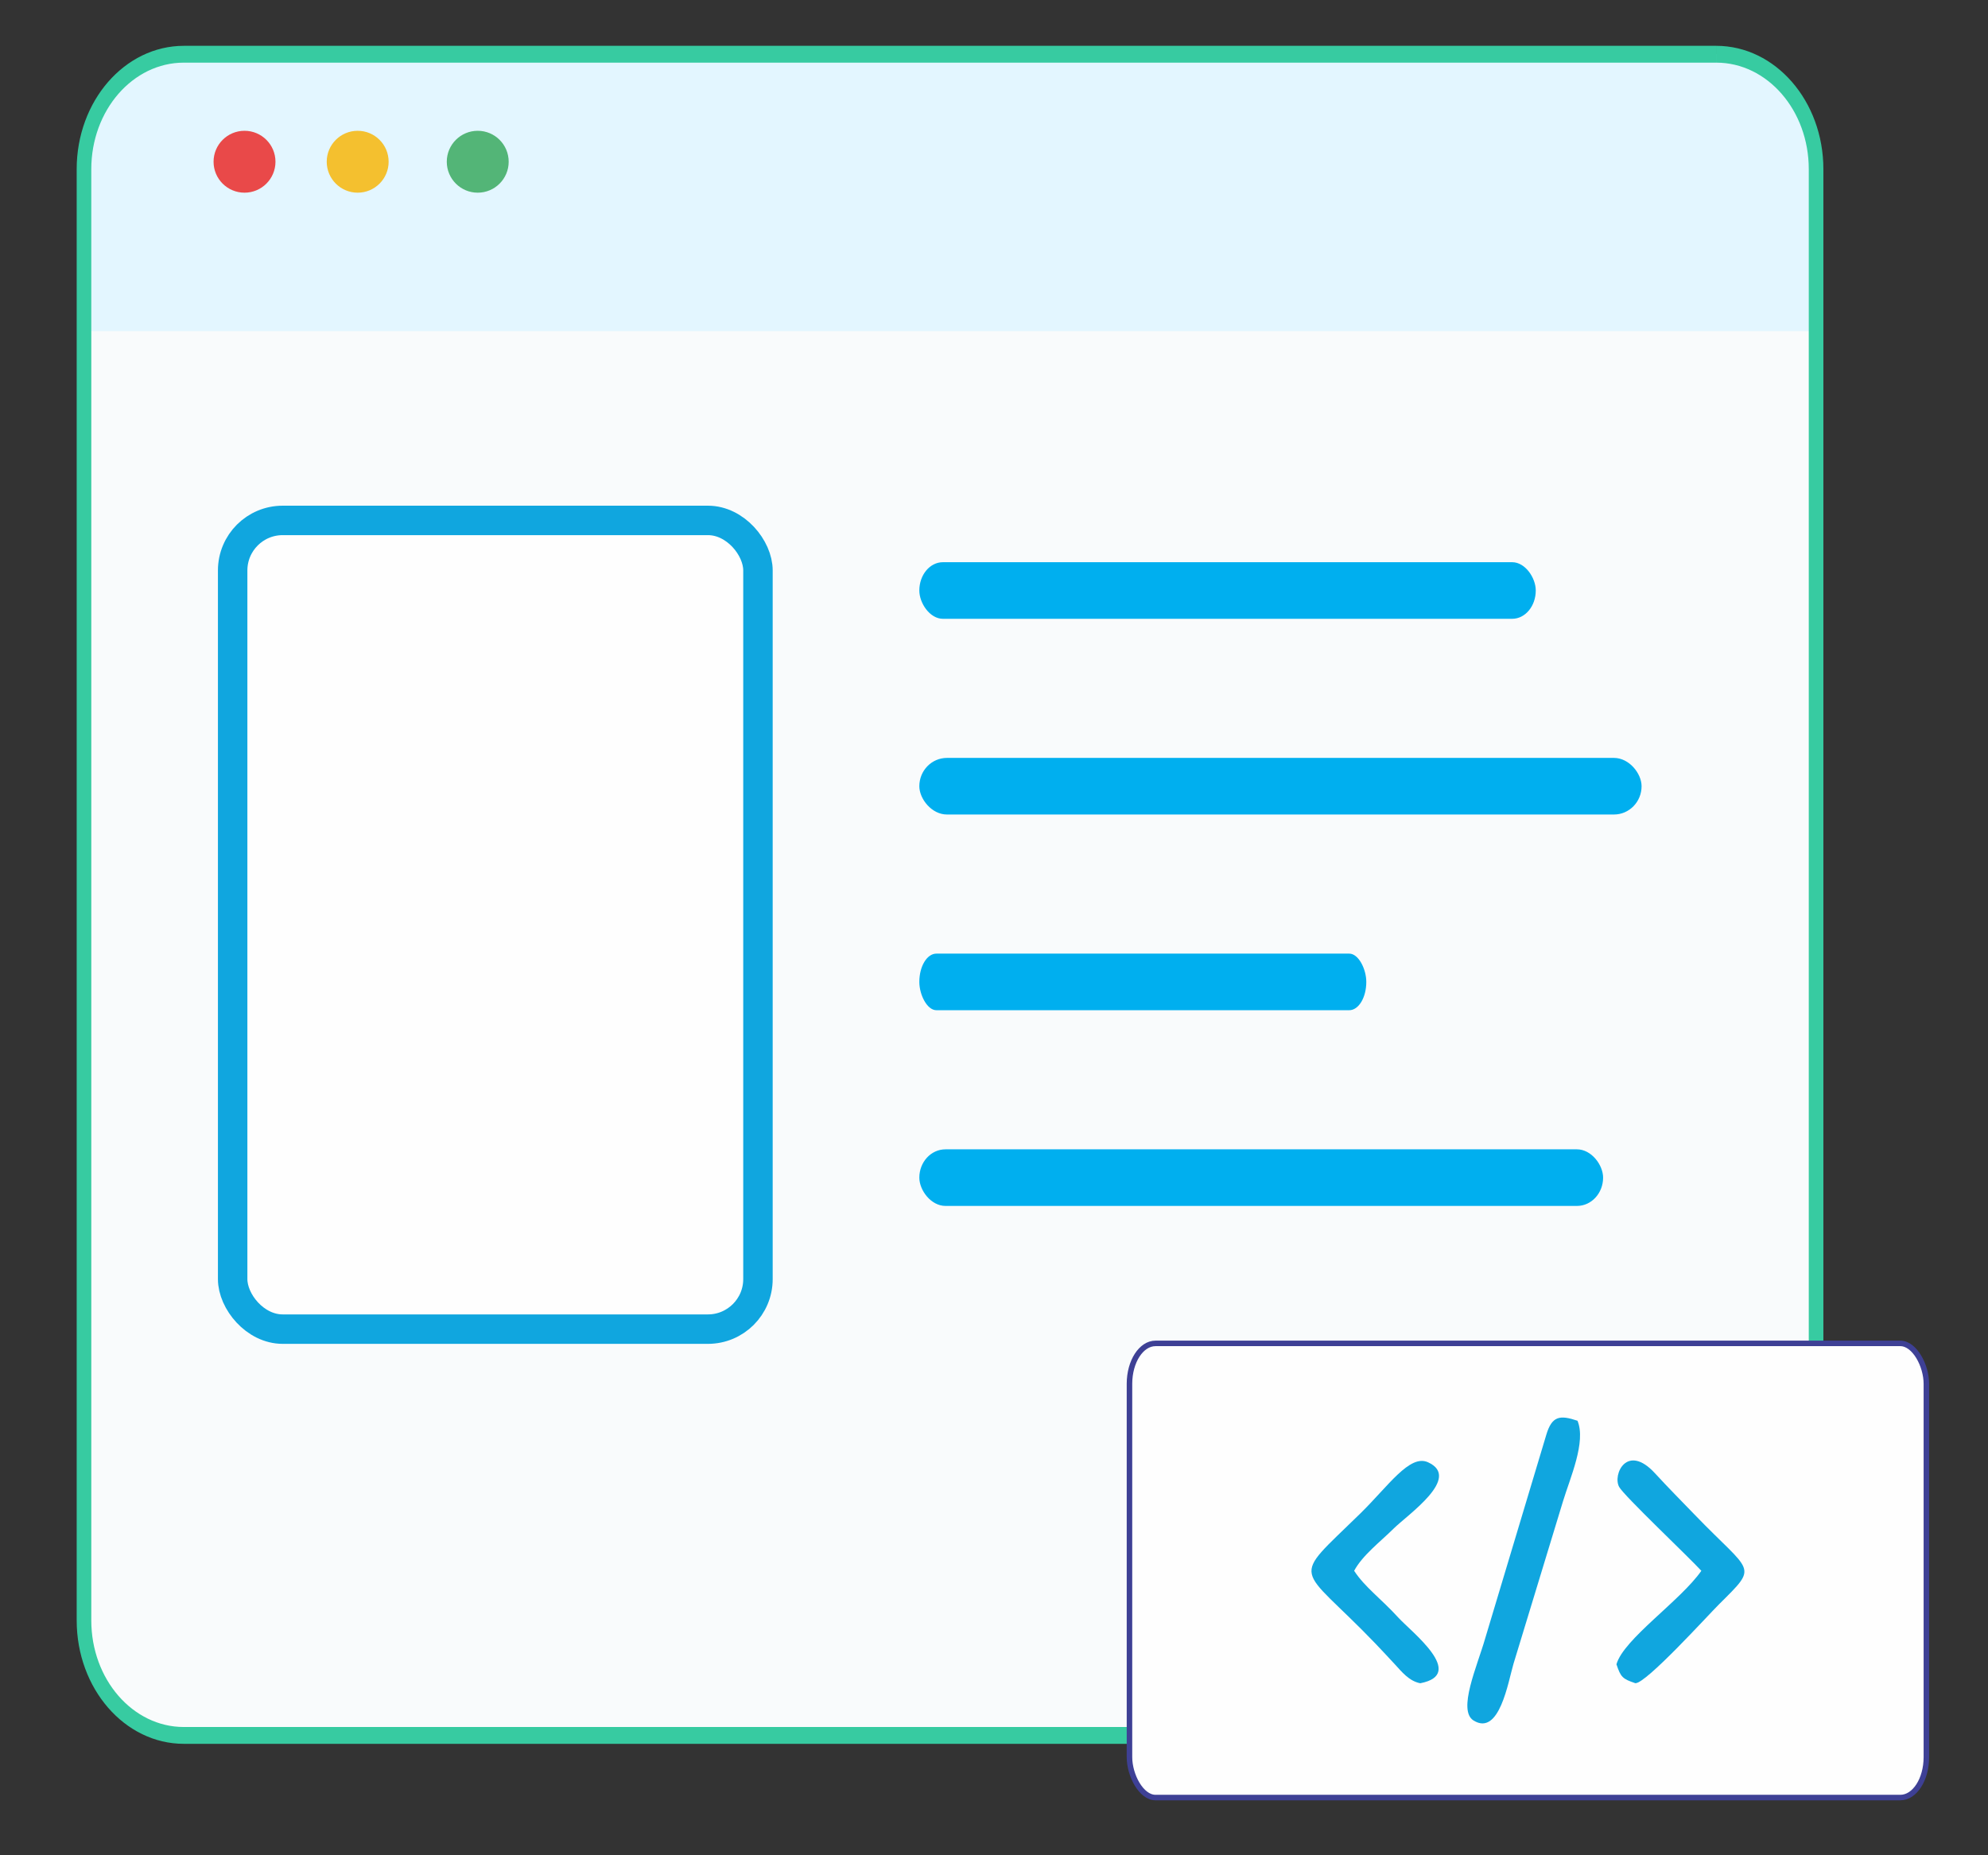 <?xml version="1.0" encoding="UTF-8"?>
<!DOCTYPE svg PUBLIC "-//W3C//DTD SVG 1.1//EN" "http://www.w3.org/Graphics/SVG/1.1/DTD/svg11.dtd">
<!-- Creator: CorelDRAW 2019 (64-Bit) -->
<svg xmlns="http://www.w3.org/2000/svg" xml:space="preserve" width="7.5in" height="7in" version="1.1" style="shape-rendering:geometricPrecision; text-rendering:geometricPrecision; image-rendering:optimizeQuality; fill-rule:evenodd; clip-rule:evenodd"
viewBox="0 0 7500 7000"
 xmlns:xlink="http://www.w3.org/1999/xlink"
 xmlns:xodm="http://www.corel.com/coreldraw/odm/2003">
 <rect x="0" y="0" width="7500" height="7000" fill="#333333" stroke="none"/>
 <defs>
  <style type="text/css">
   <![CDATA[
    .str0 {stroke:#10A6DF;stroke-width:111.11;stroke-miterlimit:2.613}
    .str1 {stroke:#3E4095;stroke-width:20.83;stroke-miterlimit:2.613}
    .fil0 {fill:none}
    .fil4 {fill:none;fill-rule:nonzero}
    .fil9 {fill:#FEFEFE}
    .fil10 {fill:#00AFEF}
    .fil11 {fill:#10A6DF}
    .fil2 {fill:#F9FBFC;fill-rule:nonzero}
    .fil5 {fill:#37CBA1;fill-rule:nonzero}
    .fil8 {fill:#53B577;fill-rule:nonzero}
    .fil3 {fill:#E3F6FF;fill-rule:nonzero}
    .fil6 {fill:#E94949;fill-rule:nonzero}
    .fil7 {fill:#F4C02F;fill-rule:nonzero}
    .fil1 {fill:#F4F5F6;fill-rule:nonzero}
   ]]>
  </style>
   <clipPath id="id0" style="clip-rule:nonzero">
    <path d="M6474.73 6547.79l-5781.19 0c-208.04,0 -376.68,-194.27 -376.68,-433.87l0 -5475.44c0,-239.61 168.65,-433.87 376.68,-433.87l5781.19 0c208.02,0 376.65,194.26 376.65,433.87l0 5475.44c0,239.59 -168.64,433.87 -376.65,433.87z"/>
   </clipPath>
 </defs>
 <g id="Layer_x0020_1">
  <rect class="fil0" width="7500" height="7000"/>
  <path class="fil1" d="M6474.73 6547.79l-5781.19 0c-208.04,0 -376.68,-194.27 -376.68,-433.87l0 -5475.44c0,-239.61 168.65,-433.87 376.68,-433.87l5781.19 0c208.02,0 376.65,194.26 376.65,433.87l0 5475.44c0,239.59 -168.64,433.87 -376.65,433.87z"/>
  <path class="fil2" d="M6474.73 6547.79l-5781.19 0c-208.04,0 -376.68,-194.27 -376.68,-433.87l0 -5475.44c0,-239.61 168.65,-433.87 376.68,-433.87l5781.19 0c208.02,0 376.65,194.26 376.65,433.87l0 5475.44c0,239.59 -168.64,433.87 -376.65,433.87z"/>
  <g style="clip-path:url(#id0)">
   <g id="_2584256015680">
    <path id="1" class="fil3" d="M6960.54 1249.32l-6624.2 0 0 -626.92c0,-242.91 170.96,-439.83 381.85,-439.83l5860.53 0c210.87,0 381.83,196.92 381.83,439.83l0 626.92 -0.01 0z"/>
   </g>
  </g>
  <path class="fil4" d="M6474.73 6547.79l-5781.19 0c-208.04,0 -376.68,-194.27 -376.68,-433.87l0 -5475.44c0,-239.61 168.65,-433.87 376.68,-433.87l5781.19 0c208.02,0 376.65,194.26 376.65,433.87l0 5475.44c0,239.59 -168.64,433.87 -376.65,433.87z"/>
  <path class="fil5" d="M693.54 6516.05l5781.19 0 0 63.48 -5781.19 0 0 0 0 -63.48zm-404.24 -402.13l55.11 0 0 0 0.46 20.72 1.35 20.43 2.22 20.13 3.06 19.8 3.9 19.44 4.71 19.07 5.48 18.67 6.25 18.26 6.99 17.8 7.72 17.34 8.4 16.84 9.09 16.32 9.73 15.77 10.37 15.2 10.98 14.59 11.57 13.97 12.13 13.33 12.68 12.64 13.19 11.94 13.69 11.22 14.17 10.45 14.61 9.69 15.05 8.87 15.45 8.06 15.85 7.2 16.22 6.32 16.56 5.42 16.89 4.49 17.19 3.54 17.47 2.55 17.74 1.55 18 0.52 0 63.48 -20.78 -0.61 -20.52 -1.8 -20.23 -2.95 -19.91 -4.09 -19.56 -5.2 -19.19 -6.28 -18.79 -7.33 -18.37 -8.34 -17.92 -9.33 -17.43 -10.29 -16.93 -11.22 -16.4 -12.11 -15.84 -12.98 -15.27 -13.82 -14.66 -14.63 -14.04 -15.42 -13.38 -16.17 -12.71 -16.89 -11.99 -17.59 -11.27 -18.26 -10.52 -18.89 -9.73 -19.5 -8.93 -20.08 -8.1 -20.63 -7.24 -21.15 -6.36 -21.65 -5.46 -22.11 -4.51 -22.54 -3.56 -22.93 -2.57 -23.3 -1.56 -23.63 -0.52 -23.92 0 0 0 -0zm55.11 -5475.44l0 5475.44 -55.11 0 0 -5475.44 0 0 55.11 0zm349.13 -465.6l0 63.48 0 0 -18 0.52 -17.74 1.55 -17.46 2.56 -17.2 3.54 -16.89 4.49 -16.56 5.42 -16.22 6.32 -15.85 7.2 -15.45 8.06 -15.05 8.87 -14.63 9.68 -14.17 10.45 -13.69 11.22 -13.19 11.94 -12.68 12.65 -12.13 13.32 -11.57 13.97 -10.98 14.59 -10.37 15.2 -9.73 15.77 -9.09 16.32 -8.4 16.84 -7.72 17.33 -6.99 17.81 -6.25 18.25 -5.48 18.67 -4.71 19.07 -3.89 19.44 -3.06 19.8 -2.22 20.13 -1.35 20.43 -0.46 20.72 -55.11 0 0.52 -23.93 1.56 -23.63 2.57 -23.3 3.56 -22.93 4.52 -22.54 5.45 -22.11 6.36 -21.64 7.24 -21.15 8.1 -20.63 8.93 -20.08 9.73 -19.5 10.52 -18.89 11.26 -18.24 12 -17.58 12.7 -16.89 13.38 -16.17 14.04 -15.41 14.66 -14.63 15.27 -13.82 15.85 -12.98 16.4 -12.11 16.93 -11.21 17.43 -10.29 17.92 -9.33 18.37 -8.34 18.79 -7.33 19.19 -6.28 19.57 -5.2 19.91 -4.09 20.24 -2.96 20.52 -1.8 20.78 -0.6 0 0 0.01 -0.02zm5781.19 63.48l-5781.19 0 0 -63.48 5781.19 0 0 0 0 63.48zm404.21 402.12l-55.11 0 0 0 -0.46 -20.72 -1.35 -20.43 -2.22 -20.13 -3.06 -19.79 -3.89 -19.45 -4.7 -19.07 -5.48 -18.67 -6.25 -18.25 -6.99 -17.81 -7.71 -17.33 -8.41 -16.84 -9.07 -16.32 -9.73 -15.76 -10.37 -15.2 -10.98 -14.59 -11.57 -13.97 -12.13 -13.33 -12.67 -12.64 -13.19 -11.94 -13.69 -11.22 -14.17 -10.45 -14.61 -9.68 -15.05 -8.87 -15.45 -8.06 -15.84 -7.2 -16.21 -6.32 -16.56 -5.42 -16.87 -4.49 -17.18 -3.54 -17.47 -2.55 -17.74 -1.55 -17.99 -0.52 0 -63.48 20.77 0.61 20.52 1.8 20.23 2.95 19.91 4.09 19.56 5.2 19.19 6.28 18.79 7.33 18.36 8.35 17.92 9.32 17.43 10.29 16.93 11.21 16.4 12.11 15.84 12.98 15.27 13.82 14.66 14.63 14.03 15.41 13.38 16.16 12.7 16.89 12 17.59 11.26 18.25 10.52 18.89 9.73 19.5 8.92 20.08 8.1 20.62 7.24 21.17 6.36 21.64 5.44 22.11 4.52 22.53 3.56 22.93 2.57 23.3 1.56 23.63 0.52 23.93 0 0 -0.02 -0zm-55.11 5475.44l0 -5475.44 55.11 0 0 5475.44 0 0 -55.11 0zm-349.09 465.61l0 -63.48 0 0 17.98 -0.52 17.74 -1.55 17.46 -2.56 17.19 -3.54 16.87 -4.49 16.56 -5.42 16.21 -6.32 15.84 -7.2 15.45 -8.06 15.05 -8.87 14.61 -9.68 14.17 -10.46 13.69 -11.22 13.19 -11.94 12.67 -12.64 12.13 -13.33 11.57 -13.96 10.97 -14.59 10.37 -15.2 9.73 -15.78 9.09 -16.31 8.4 -16.84 7.7 -17.34 6.99 -17.81 6.25 -18.25 5.48 -18.67 4.7 -19.07 3.9 -19.44 3.06 -19.8 2.22 -20.13 1.35 -20.43 0.46 -20.72 55.11 0 -0.52 23.93 -1.56 23.63 -2.57 23.3 -3.56 22.93 -4.51 22.54 -5.44 22.11 -6.36 21.64 -7.24 21.16 -8.1 20.63 -8.92 20.09 -9.74 19.5 -10.51 18.89 -11.26 18.25 -12 17.59 -12.7 16.89 -13.38 16.16 -14.04 15.41 -14.66 14.63 -15.27 13.82 -15.85 12.98 -16.4 12.11 -16.93 11.22 -17.43 10.29 -17.92 9.32 -18.36 8.35 -18.79 7.32 -19.19 6.28 -19.57 5.2 -19.91 4.09 -20.23 2.96 -20.52 1.8 -20.77 0.6 0 0 0.04 0.01z"/>
  <path class="fil6" d="M1039.25 610.24c0,64.49 -52.3,116.76 -116.78,116.76 -64.49,0 -116.78,-52.27 -116.78,-116.76 0,-64.49 52.28,-116.77 116.78,-116.77 64.49,0 116.78,52.28 116.78,116.77z"/>
  <path class="fil7" d="M1466.17 610.24c0,64.49 -52.28,116.76 -116.79,116.76 -64.49,0 -116.77,-52.27 -116.77,-116.76 0,-64.49 52.28,-116.77 116.77,-116.77 64.5,0 116.79,52.28 116.79,116.77z"/>
  <path class="fil8" d="M1919.08 610.24c0,64.49 -52.28,116.76 -116.78,116.76 -64.49,0 -116.77,-52.27 -116.77,-116.76 0,-64.49 52.28,-116.77 116.77,-116.77 64.49,0 116.78,52.28 116.78,116.77z"/>
  <rect class="fil9 str0" x="877.74" y="1963.56" width="1981.77" height="3051.3" rx="188.74" ry="188.74"/>
  <rect class="fil10" x="3468.29" y="2121.24" width="2325.56" height="213.51" rx="88.87" ry="106.76"/>
  <rect class="fil10" x="3468.29" y="2859.66" width="2724.77" height="213.51" rx="104.13" ry="106.76"/>
  <rect class="fil10" x="3468.29" y="3598.07" width="1686.23" height="213.51" rx="64.44" ry="106.76"/>
  <rect class="fil10" x="3468.29" y="4336.49" width="2579.6" height="213.51" rx="98.58" ry="106.76"/>
  <rect class="fil9 str1" x="4261.1" y="5068.67" width="3006.43" height="1713.63" rx="98.39" ry="152.7"/>
  <g id="_2584255991968">
   <path class="fil11" d="M5951.35 5360.56c-66.46,-22.38 -96.61,-18.57 -117.94,53.64l-230.81 769.02c-29.42,102.4 -104.77,270.34 -43.42,308.31 97.54,60.37 130.31,-145.06 150.61,-213.69l186.66 -612.8c26.86,-88.72 87.96,-224.3 54.91,-304.48z"/>
   <path class="fil11" d="M6418.55 5926.7c-78.77,113.27 -293.41,257.56 -320.25,352.81 16.28,48.39 22.61,54.95 71.27,71.31 40.23,1.7 271.94,-254.1 315.16,-297.16 151.66,-151.13 126.11,-112.79 -91.48,-338.74 -52.8,-54.82 -97.81,-99.78 -149.66,-156.21 -105.48,-114.81 -160.54,4.93 -135.22,51.41 18.25,33.52 259.83,261.75 310.19,316.58z"/>
   <path class="fil11" d="M5358.12 6350.98c175.97,-33.8 -32.8,-193 -82.74,-247.71 -65.48,-71.74 -126.48,-114.87 -166.66,-176.57 31.58,-58.91 99.03,-109.8 148.91,-159.24 53.1,-52.63 258.04,-192.13 129.75,-250.25 -69.55,-31.51 -149.37,89.56 -256.34,194.18 -267.91,262.04 -236.94,182.69 58.19,490.13 27.81,28.96 46.5,49.58 74.04,79.07 23.82,25.5 51.89,62.19 94.84,70.38z"/>
  </g>
 </g>
</svg>
